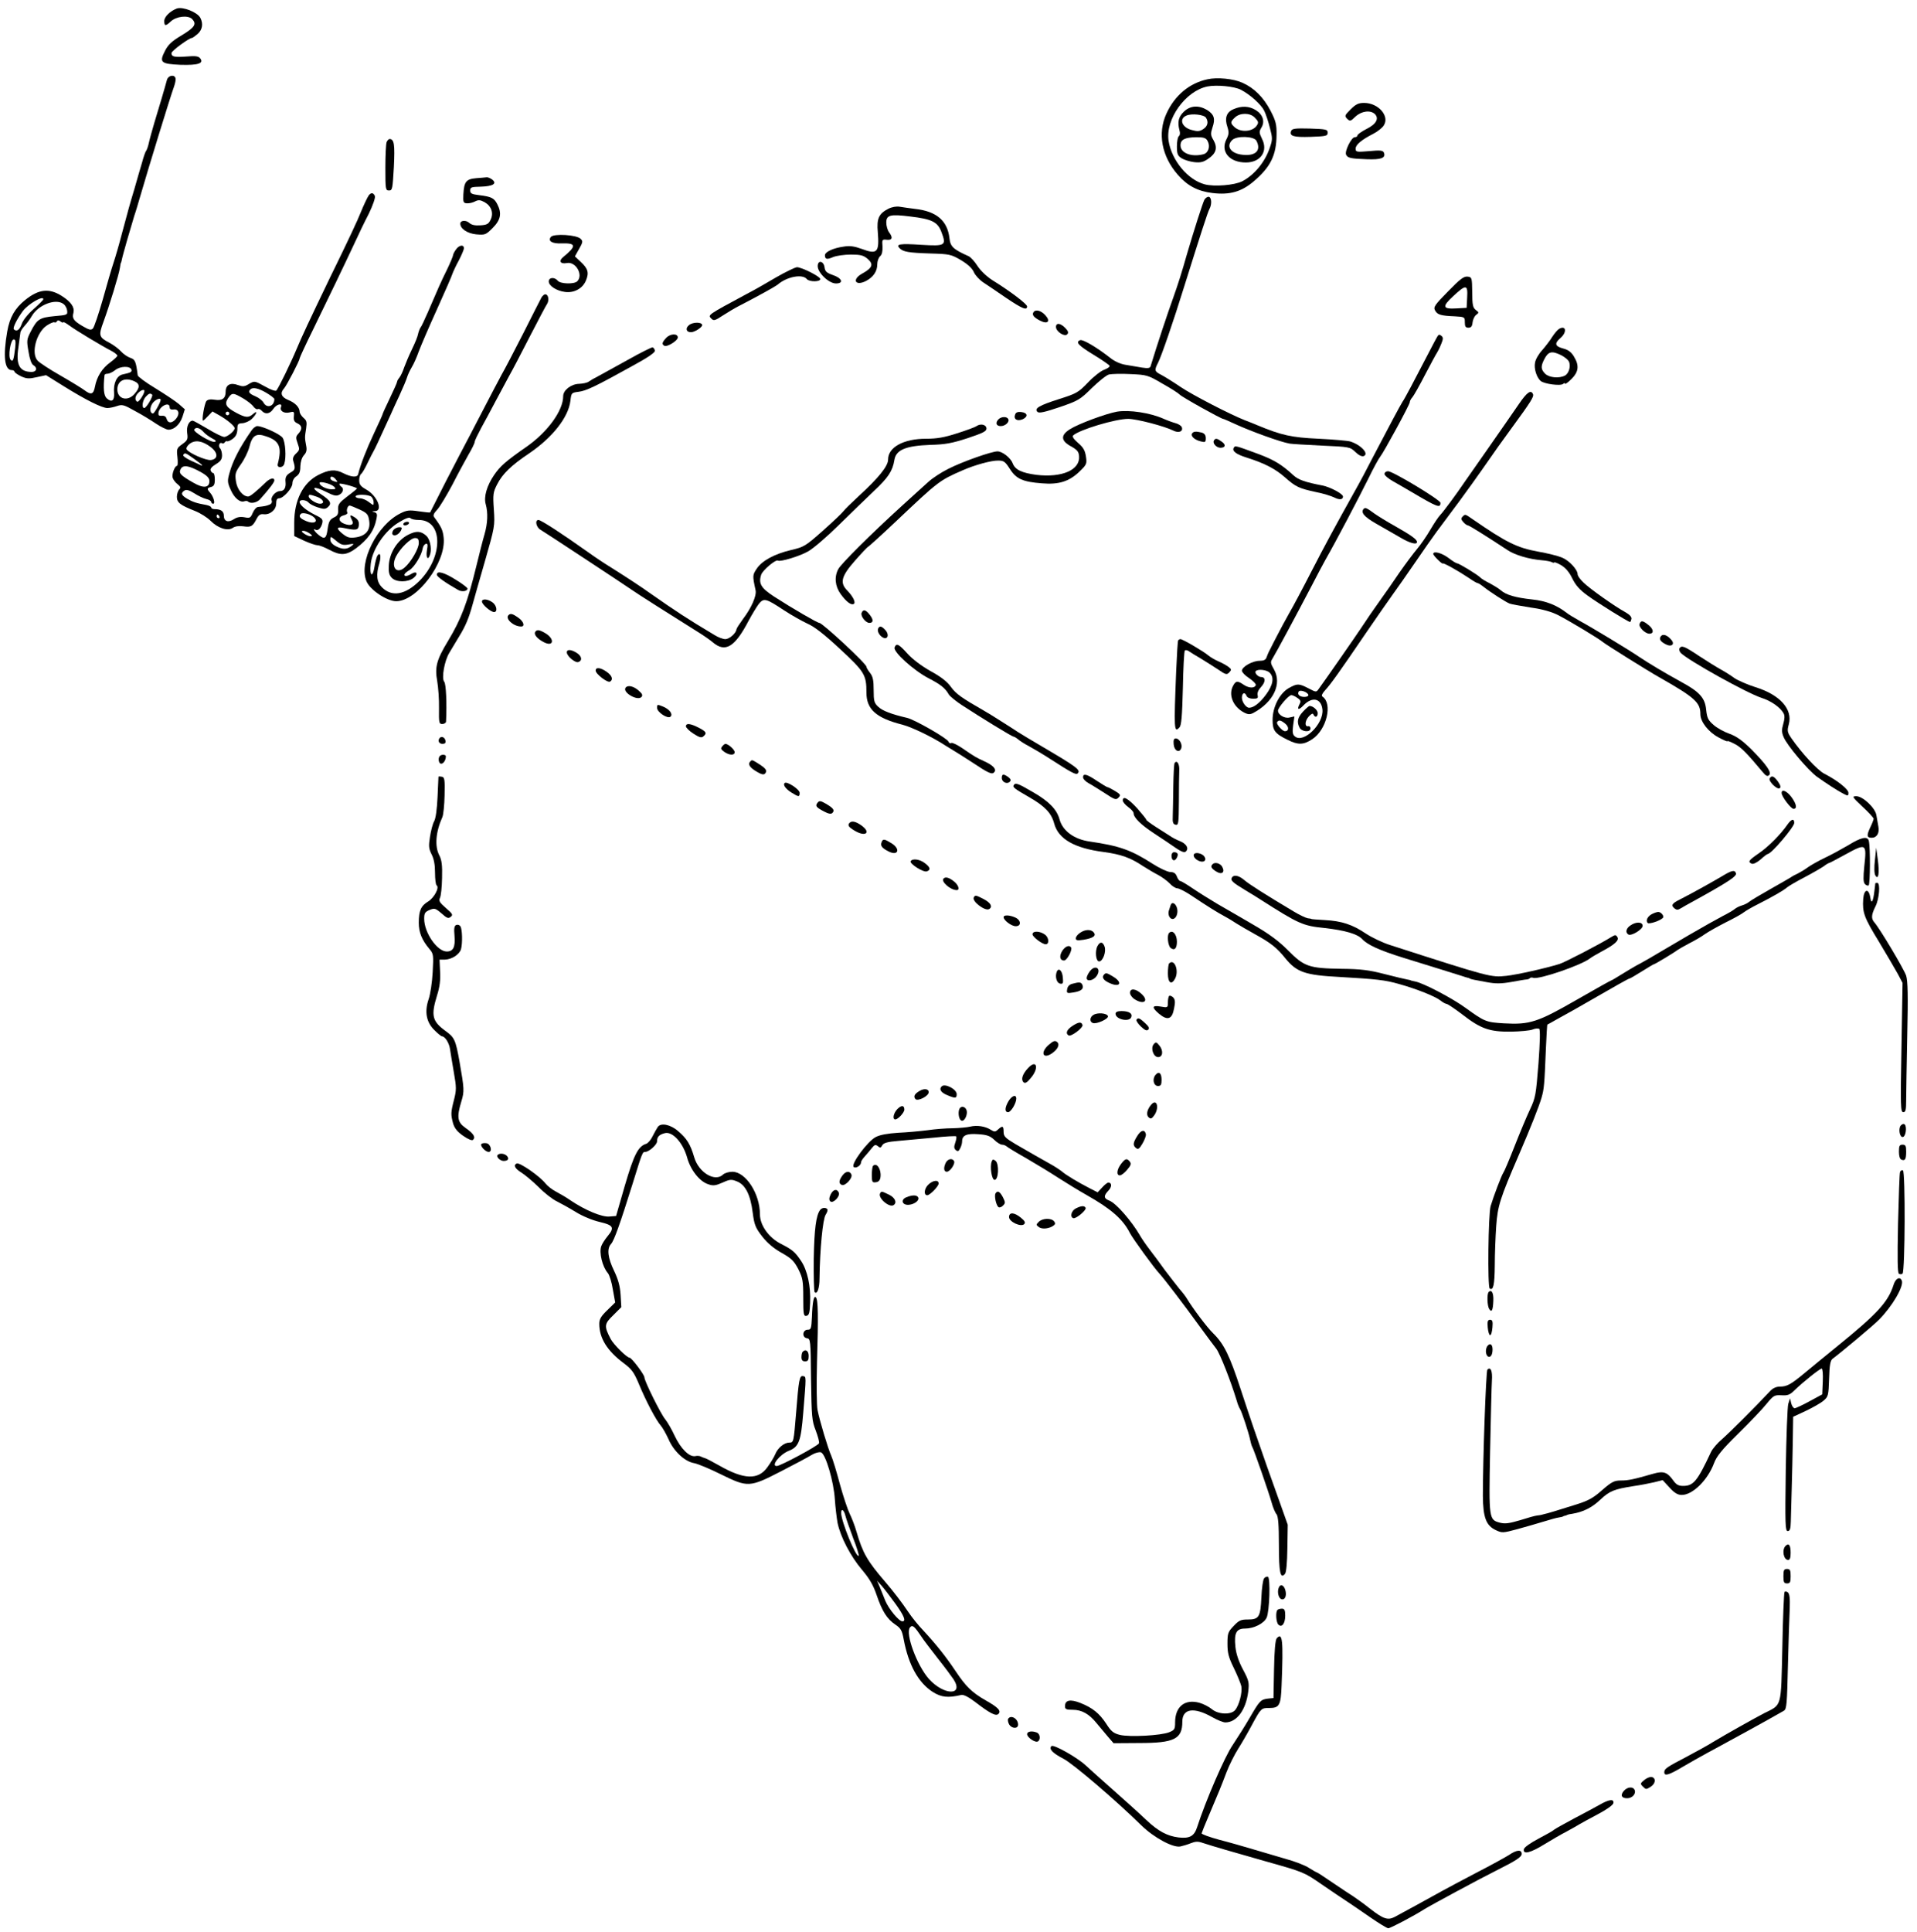 <?xml version="1.0" standalone="no"?>
<!DOCTYPE svg PUBLIC "-//W3C//DTD SVG 20010904//EN"
 "http://www.w3.org/TR/2001/REC-SVG-20010904/DTD/svg10.dtd">
<svg version="1.0" xmlns="http://www.w3.org/2000/svg"
 width="1062pt" height="1070pt" viewBox="0 0 1062 1070"
 preserveAspectRatio="xMidYMid meet">
<g transform="translate(0,1070) scale(0.1,-0.1)"
fill="#000000" stroke="none">
<path d="M980 10653 c-37 -14 -70 -46 -70 -69 0 -29 7 -30 36 -3 31 29 95 36
118 14 27 -28 16 -46 -58 -91 -54 -32 -75 -52 -92 -86 -33 -64 -23 -72 86 -77
98 -3 132 8 108 37 -10 11 -27 13 -73 9 -68 -5 -85 -2 -85 19 0 12 98 84 114
84 3 0 17 10 31 22 26 23 32 56 15 89 -17 32 -97 63 -130 52z"/>
<path d="M925 10258 c-11 -42 -47 -163 -70 -238 -12 -41 -26 -91 -30 -110 -4
-19 -11 -39 -15 -45 -5 -5 -15 -35 -23 -65 -9 -30 -28 -95 -42 -145 -30 -100
-32 -109 -70 -250 -14 -55 -35 -127 -46 -160 -11 -33 -38 -125 -60 -205 -23
-80 -47 -151 -54 -159 -11 -11 -20 -9 -58 13 -49 29 -59 43 -50 74 7 30 -13
60 -65 93 -70 44 -127 38 -202 -22 -58 -47 -86 -96 -100 -175 -24 -137 -15
-214 25 -214 8 0 15 -4 15 -8 0 -5 16 -16 36 -26 31 -14 44 -15 88 -5 l51 11
98 -61 c122 -76 212 -121 242 -121 12 0 36 5 53 11 29 10 39 7 99 -27 38 -20
90 -52 118 -71 27 -18 58 -33 68 -33 32 0 64 29 78 72 l13 41 -34 30 c-19 16
-78 55 -130 87 -52 31 -96 64 -97 71 -10 77 -14 88 -41 97 -15 5 -39 21 -52
36 -14 15 -41 35 -61 46 -62 32 -64 41 -36 117 33 90 85 260 91 298 2 17 5 30
6 30 1 0 3 7 5 17 4 23 54 195 69 243 8 22 23 74 35 115 45 155 165 546 185
600 7 20 11 41 8 48 -7 21 -40 14 -47 -10z m-685 -1215 c0 -5 -25 -29 -54 -55
-33 -29 -59 -62 -66 -83 -11 -32 -28 -44 -43 -29 -8 8 17 57 50 102 30 39 113
87 113 65z m112 -27 c10 -7 19 -24 20 -37 3 -23 0 -24 -70 -30 -82 -8 -96 -16
-131 -84 -23 -44 -24 -51 -13 -113 6 -40 17 -69 26 -74 25 -14 19 -38 -8 -38
-68 0 -89 39 -74 136 5 38 10 75 11 82 0 7 11 24 23 37 12 13 31 38 41 56 36
61 133 98 175 65z m-2 -101 c0 4 15 -4 33 -17 34 -26 181 -114 235 -142 17 -9
32 -21 32 -26 0 -5 -18 -21 -39 -37 -45 -32 -75 -80 -85 -135 -8 -42 -21 -47
-57 -20 -13 10 -73 47 -134 82 -60 34 -118 72 -127 83 -37 40 -7 155 51 194
18 12 37 20 42 18 4 -3 11 -1 14 5 5 8 11 7 21 -1 8 -6 14 -8 14 -4z m-266
-142 c-8 -67 -12 -79 -25 -66 -16 16 -1 113 17 113 10 0 12 -11 8 -47z m644
-120 c4 -13 -3 -17 -49 -27 -32 -7 -52 -49 -47 -102 3 -43 -13 -55 -41 -30
-16 15 -20 54 -12 129 1 4 8 7 17 7 9 0 28 9 42 20 28 23 83 24 90 3z m17 -65
c31 -14 31 -35 0 -70 -38 -44 -95 -28 -95 25 0 49 42 69 95 45z m55 -53 c0
-17 -32 -65 -40 -60 -15 9 -12 32 6 49 15 16 34 21 34 11z m43 -21 c7 -7 -32
-74 -44 -74 -15 0 -10 42 8 62 17 19 26 22 36 12z m47 -29 c0 -13 -35 -75 -42
-75 -18 0 -20 31 -4 55 14 21 46 35 46 20z m50 -41 c0 -10 7 -14 22 -12 29 4
36 -26 12 -53 -22 -25 -44 -24 -51 1 -3 13 -13 19 -27 17 -16 -1 -20 3 -18 18
6 36 62 63 62 29z"/>
<path d="M6690 10261 c-100 -21 -182 -89 -228 -190 -50 -109 -27 -236 63 -339
53 -61 110 -91 191 -101 97 -12 162 7 230 65 93 79 125 145 126 256 1 58 -4
78 -33 134 -39 75 -91 127 -157 156 -49 22 -138 31 -192 19z m184 -58 c52 -27
113 -82 130 -117 9 -19 23 -61 31 -94 15 -56 15 -66 0 -109 -27 -81 -86 -152
-153 -187 -43 -22 -155 -31 -208 -17 -94 25 -183 133 -200 240 -19 120 93 277
215 302 51 10 148 1 185 -18z"/>
<path d="M6560 10083 c-31 -29 -38 -58 -26 -104 5 -16 3 -29 -3 -33 -6 -4 -11
-29 -11 -56 0 -42 4 -52 25 -66 14 -9 45 -19 70 -22 36 -4 52 0 79 19 44 30
52 61 29 102 -17 28 -17 37 -6 71 17 49 9 72 -30 97 -46 27 -91 25 -127 -8z
m121 -35 c15 -23 10 -47 -15 -63 -20 -13 -32 -14 -64 -5 -55 14 -72 62 -29 80
29 13 98 5 108 -12z m9 -129 c16 -29 5 -65 -22 -73 -67 -18 -128 6 -128 49 0
32 24 44 87 45 43 0 54 -4 63 -21z"/>
<path d="M6833 10095 c-39 -16 -50 -50 -33 -99 9 -29 8 -40 -5 -66 -36 -69 15
-130 107 -130 82 0 125 63 89 132 -16 33 -16 39 -3 61 21 34 8 73 -31 97 -37
23 -79 25 -124 5z m117 -45 c22 -22 24 -29 12 -46 -23 -34 -89 -39 -123 -8
-24 22 -24 29 3 54 28 26 82 26 108 0z m10 -129 c29 -54 -4 -87 -78 -78 -64 7
-91 47 -56 81 24 25 120 22 134 -3z"/>
<path d="M7482 10094 c-33 -33 -34 -36 -19 -52 16 -15 19 -14 46 12 33 31 83
38 108 14 24 -25 7 -56 -48 -83 -27 -14 -49 -30 -49 -35 0 -6 -7 -10 -15 -10
-18 0 -56 -76 -48 -96 7 -19 27 -23 115 -26 80 -3 106 7 95 36 -5 13 -19 15
-82 9 -70 -6 -75 -5 -75 14 0 21 33 49 98 82 23 12 49 32 58 46 34 52 -30 125
-109 125 -31 0 -46 -7 -75 -36z"/>
<path d="M7153 9975 c-11 -29 12 -36 108 -33 86 3 94 5 94 23 0 18 -8 20 -98
23 -82 2 -98 0 -104 -13z"/>
<path d="M2142 9913 c-4 -10 -7 -74 -7 -143 0 -118 1 -125 20 -125 19 0 20 9
27 130 6 125 2 155 -24 155 -5 0 -12 -8 -16 -17z"/>
<path d="M2638 9713 c-56 -5 -67 -19 -71 -90 -2 -43 0 -48 20 -49 13 -1 33 4
46 11 18 9 28 8 52 -5 37 -21 51 -60 33 -97 -11 -23 -20 -29 -57 -31 -30 -2
-49 2 -62 14 -18 16 -49 14 -49 -5 0 -28 39 -54 88 -59 50 -4 53 -3 92 36 44
44 51 81 25 131 -17 34 -34 42 -100 50 -41 5 -50 9 -50 26 0 18 7 20 58 21 68
2 93 17 63 40 -11 8 -25 13 -30 12 -6 -1 -32 -3 -58 -5z"/>
<path d="M2043 9618 c-9 -13 -28 -54 -44 -93 -15 -39 -68 -153 -172 -365 -116
-241 -154 -322 -185 -396 -30 -72 -100 -216 -111 -227 -5 -5 -33 5 -64 23 -56
31 -57 31 -87 14 -25 -16 -35 -16 -61 -7 -42 16 -69 2 -69 -36 0 -38 -19 -52
-61 -45 -23 4 -39 1 -46 -8 -10 -13 -27 -108 -18 -108 2 0 15 12 28 26 l24 25
39 -22 c45 -26 84 -59 84 -71 0 -15 -40 -48 -58 -48 -10 0 -51 20 -92 45 -41
24 -78 45 -82 45 -21 0 -36 -32 -31 -68 5 -35 2 -41 -27 -62 -31 -22 -32 -26
-27 -72 3 -26 2 -48 -2 -48 -13 0 -31 -49 -24 -67 3 -10 15 -26 27 -35 17 -14
19 -19 9 -29 -7 -7 -13 -25 -13 -41 0 -32 19 -46 100 -78 30 -12 68 -36 86
-54 40 -41 95 -59 123 -40 13 9 33 12 58 9 43 -6 52 -2 74 40 11 22 21 29 38
27 36 -5 71 24 71 58 0 21 5 30 16 30 24 0 74 56 74 83 0 14 9 31 22 39 16 11
22 25 22 55 1 25 8 49 20 62 14 15 17 29 12 53 -8 43 -8 46 0 95 5 35 3 44
-15 59 -11 10 -21 25 -21 34 -1 24 -24 49 -64 65 -38 16 -46 38 -22 64 15 17
86 154 86 166 0 4 33 76 74 159 81 166 173 357 231 481 20 44 55 117 78 161
23 47 37 89 34 98 -8 19 -21 21 -34 4z m-567 -1094 c24 -14 44 -30 44 -34 0
-41 -42 -54 -60 -20 -6 11 -26 27 -45 35 -34 14 -42 25 -28 38 13 14 45 7 89
-19z m-130 -30 c24 -14 51 -35 58 -46 8 -11 19 -17 24 -14 5 3 15 -1 22 -9 19
-22 46 -18 64 10 18 27 52 35 43 11 -9 -22 17 -38 48 -30 24 6 26 4 23 -22 -2
-22 2 -31 20 -39 26 -12 28 -32 5 -57 -15 -16 -15 -23 -4 -54 12 -33 11 -37
-9 -56 -15 -14 -20 -27 -15 -42 12 -39 10 -48 -10 -60 -29 -16 -36 -28 -33
-56 3 -32 -8 -50 -31 -50 -24 0 -53 -33 -46 -52 4 -9 -1 -19 -12 -23 -17 -7
-26 -9 -64 -13 -9 -1 -22 -16 -29 -33 -12 -28 -16 -30 -46 -24 -23 4 -41 1
-59 -11 -31 -20 -55 -12 -55 20 0 24 -16 36 -51 36 -10 0 -19 4 -19 9 0 5 -12
11 -27 14 -56 10 -75 17 -105 34 -34 20 -38 32 -16 46 10 7 27 2 54 -15 21
-14 51 -28 67 -32 15 -3 27 -11 27 -16 0 -6 5 -10 11 -10 13 0 2 39 -17 61
-19 21 -18 26 6 32 15 4 20 14 20 41 0 20 -4 36 -9 36 -5 0 -11 6 -14 14 -4 9
7 22 29 35 26 16 34 27 34 49 0 15 -5 33 -11 39 -12 12 -3 37 11 28 5 -3 11
-1 15 5 4 6 10 8 13 6 4 -2 19 4 32 14 17 13 24 28 25 52 0 29 3 33 28 34 15
1 39 11 52 24 28 27 35 52 7 27 -25 -22 -41 -21 -92 6 -58 31 -68 48 -47 81
22 32 28 32 83 0z m-76 -84 c0 -5 -4 -10 -10 -10 -5 0 -10 5 -10 10 0 6 5 10
10 10 6 0 10 -4 10 -10z m-144 -101 c10 -12 32 -28 49 -37 22 -11 25 -17 14
-19 -20 -5 -121 56 -113 68 9 15 30 10 50 -12z m41 -85 c42 -32 42 -67 1 -72
-27 -3 -121 38 -134 59 -4 7 3 20 17 31 30 23 70 17 116 -18z m-91 -66 c24
-17 44 -33 44 -35 0 -2 -3 -2 -7 0 -5 3 -30 14 -56 26 -26 12 -45 26 -42 31 9
14 12 13 61 -22z m37 -73 c35 -20 47 -33 47 -50 0 -37 -33 -41 -88 -9 -72 41
-83 53 -71 76 13 25 45 20 112 -17z m102 -245 c3 -5 1 -10 -4 -10 -6 0 -11 5
-11 10 0 6 2 10 4 10 3 0 8 -4 11 -10z"/>
<path d="M1395 8318 c-66 -94 -106 -171 -124 -239 -12 -42 -11 -52 7 -92 20
-46 53 -73 77 -63 7 2 16 2 19 -2 14 -13 48 -7 66 12 52 58 80 95 80 105 0 17
-22 13 -45 -8 -56 -54 -89 -81 -100 -81 -30 0 -62 40 -68 85 -6 41 -3 50 27
93 19 26 40 69 47 95 16 66 38 80 94 60 73 -24 88 -59 64 -152 -7 -25 29 -24
36 0 12 37 6 120 -9 144 -13 20 -111 65 -141 65 -8 0 -21 -10 -30 -22z"/>
<path d="M6672 9593 c-10 -20 -58 -170 -97 -303 -28 -99 -49 -165 -74 -235
-36 -100 -90 -263 -127 -384 -3 -10 -15 -12 -47 -7 -23 4 -63 11 -89 15 -29 4
-62 19 -85 37 -75 59 -154 106 -169 100 -28 -11 -9 -30 76 -82 46 -28 85 -55
87 -60 2 -6 -12 -15 -30 -22 -18 -6 -59 -38 -90 -71 -53 -55 -64 -61 -159 -91
-110 -35 -140 -52 -121 -71 9 -9 40 -2 123 26 105 36 114 42 179 106 38 37 80
71 95 75 15 3 68 5 119 2 89 -4 96 -5 177 -53 47 -26 90 -54 95 -60 9 -12 230
-135 241 -135 3 0 33 -13 67 -29 90 -41 253 -100 302 -108 11 -2 91 -7 177
-11 155 -7 157 -7 187 -36 19 -18 36 -26 46 -22 31 12 -15 62 -75 81 -14 4
-92 11 -175 15 -151 7 -205 19 -340 75 -22 9 -53 22 -70 28 -83 33 -290 140
-355 184 -41 28 -90 58 -107 67 -38 19 -39 25 -17 68 18 35 84 226 145 423 90
287 130 411 139 427 15 27 12 68 -5 68 -8 0 -18 -8 -23 -17z"/>
<path d="M4922 9544 c-53 -27 -66 -54 -59 -130 9 -112 -3 -125 -88 -93 -42 15
-66 19 -102 13 -57 -8 -103 -29 -103 -48 0 -22 11 -25 45 -10 19 8 64 14 99
14 54 0 69 -4 93 -24 34 -30 26 -50 -30 -81 -60 -33 -39 -72 21 -41 40 21 62
53 62 92 0 17 7 37 16 45 10 8 14 26 13 53 -3 39 -2 41 24 38 30 -3 35 12 12
42 -8 11 -15 35 -15 53 0 42 21 48 132 34 120 -14 152 -30 173 -85 29 -76 23
-80 -110 -72 -121 8 -144 4 -121 -19 20 -20 48 -25 172 -29 105 -3 113 -5 168
-37 38 -23 62 -45 71 -66 7 -17 31 -43 52 -57 21 -14 78 -52 127 -86 89 -60
116 -71 116 -47 0 13 -95 85 -192 145 -31 20 -65 52 -82 78 -16 25 -38 50 -50
55 -85 38 -101 53 -106 99 -11 98 -72 150 -191 163 -30 4 -68 9 -85 12 -17 3
-42 -1 -62 -11z"/>
<path d="M3052 9388 c-19 -23 7 -39 62 -36 79 2 80 -15 7 -75 -28 -22 -17 -41
19 -34 50 10 93 -66 58 -101 -17 -17 -93 -15 -108 3 -18 22 -50 19 -50 -4 0
-24 43 -52 90 -58 50 -7 98 19 116 63 18 43 12 66 -29 104 l-32 30 23 41 c21
37 22 43 9 56 -22 23 -149 30 -165 11z"/>
<path d="M2526 9318 c-9 -12 -16 -27 -16 -31 0 -5 -15 -42 -34 -81 -35 -71
-47 -99 -106 -236 -18 -41 -36 -80 -41 -85 -4 -6 -10 -22 -13 -35 -2 -14 -18
-52 -34 -85 -16 -33 -35 -78 -43 -100 -7 -22 -19 -47 -26 -56 -7 -8 -13 -19
-13 -23 0 -5 -18 -45 -40 -91 -22 -46 -40 -85 -40 -88 0 -3 -22 -52 -49 -109
-41 -87 -74 -172 -87 -225 -5 -19 -39 -16 -84 7 -43 22 -78 19 -137 -11 -84
-43 -133 -139 -133 -264 l0 -74 55 -26 c31 -14 64 -25 74 -25 10 0 39 -11 65
-25 62 -33 93 -32 147 7 68 51 102 98 115 166 5 24 2 31 -12 35 -16 4 -15 5 4
6 45 2 13 84 -48 119 -32 18 -40 28 -40 52 0 16 5 32 11 35 5 4 21 30 34 58
14 29 29 59 34 67 8 13 27 54 96 205 7 17 29 64 48 105 19 41 38 86 42 100 4
14 16 39 26 56 11 18 28 56 38 85 11 30 56 135 101 234 45 99 84 189 87 200 4
11 19 44 35 73 15 29 28 59 28 67 0 22 -27 18 -44 -7z m-666 -1273 c14 -16 10
-18 -14 -9 -9 3 -16 10 -16 15 0 14 16 11 30 -6z m-10 -40 c13 -13 11 -15 -15
-15 -29 1 -65 20 -65 35 0 12 63 -4 80 -20z m128 -10 c1 -1 -22 -21 -52 -43
-47 -36 -54 -45 -53 -74 2 -26 -3 -35 -25 -45 -21 -11 -27 -22 -33 -63 -7 -54
-17 -60 -52 -31 -22 18 -32 38 -15 27 13 -8 30 8 37 35 5 22 1 28 -41 48 -49
25 -84 54 -84 71 0 15 36 12 49 -3 6 -8 29 -20 51 -27 32 -10 42 -11 55 0 25
21 17 37 -36 72 -63 40 -43 49 29 13 41 -21 56 -24 72 -15 21 11 27 35 10 45
-5 3 -10 10 -10 15 0 7 85 -15 98 -25z m-221 -47 c35 -13 45 -38 15 -38 -21 0
-62 27 -62 41 0 12 7 11 47 -3z m301 0 c7 -7 12 -20 12 -31 0 -18 -1 -17 -26
2 -15 12 -37 21 -50 21 -13 0 -24 5 -24 10 0 14 74 12 88 -2z m-66 -70 c41
-19 48 -27 53 -60 9 -52 -16 -85 -72 -94 -35 -5 -47 -2 -72 17 -39 31 -39 43
2 35 70 -15 82 -13 85 15 2 19 -4 31 -22 43 -28 18 -31 15 -16 -15 14 -25 -6
-34 -43 -20 -34 13 -35 39 -2 47 14 3 22 10 19 16 -7 11 2 38 13 38 4 0 29
-10 55 -22z m-252 -44 c25 -25 -2 -38 -44 -20 -35 15 -43 26 -29 40 10 10 55
-2 73 -20z m-24 -89 c15 -11 16 -14 3 -15 -8 0 -24 7 -35 15 -15 11 -16 14 -3
15 8 0 24 -7 35 -15z m213 -61 c34 6 35 5 17 -9 -25 -19 -49 -19 -86 0 -19 10
-30 23 -30 36 0 20 2 19 32 -6 26 -22 38 -26 67 -21z"/>
<path d="M4530 9226 c0 -37 62 -96 101 -96 45 0 34 30 -18 47 -34 12 -42 20
-45 41 -4 37 -38 44 -38 8z"/>
<path d="M4300 9164 c-52 -31 -126 -73 -165 -93 -217 -117 -215 -115 -194
-136 13 -13 20 -11 64 18 28 18 68 42 90 53 101 52 201 107 215 119 51 43 136
59 160 29 14 -16 76 -16 74 1 -1 14 -103 65 -129 65 -11 -1 -63 -26 -115 -56z"/>
<path d="M8022 9086 c-74 -75 -82 -87 -72 -105 12 -24 32 -30 110 -33 54 -3
55 -4 55 -33 0 -23 4 -30 20 -30 15 0 21 8 23 30 2 16 11 35 20 41 16 12 16
14 -2 27 -16 12 -20 28 -20 98 -1 82 -2 84 -26 87 -21 2 -42 -14 -108 -82z
m106 -33 l-3 -58 -54 -3 c-80 -5 -84 9 -20 68 71 66 81 65 77 -7z"/>
<path d="M3000 9053 c-5 -10 -50 -97 -98 -193 -49 -96 -104 -202 -123 -235
-18 -33 -65 -123 -105 -200 -40 -77 -97 -187 -128 -245 -43 -82 -107 -206
-163 -318 -1 -2 -29 1 -63 6 -53 8 -67 6 -101 -11 -130 -64 -233 -270 -189
-376 19 -48 114 -111 165 -111 115 0 276 214 263 350 -4 43 -13 62 -53 116 -7
9 -2 21 17 41 14 15 52 78 84 138 31 61 72 136 90 168 19 32 34 63 34 70 0 7
17 41 36 77 20 36 55 101 78 145 24 44 57 107 75 140 19 33 71 133 116 221 46
89 89 171 96 181 13 21 7 53 -11 53 -5 0 -14 -8 -20 -17z m-680 -1233 c135 0
137 -204 3 -338 -78 -77 -152 -90 -207 -35 -29 29 -34 70 -14 134 11 40 4 65
-12 40 -4 -8 -11 -34 -15 -58 -10 -67 -29 -54 -21 15 9 80 79 184 156 229 36
22 57 30 64 23 6 -6 26 -10 46 -10z"/>
<path d="M2235 7800 c-3 -5 1 -10 9 -10 8 0 18 5 21 10 3 6 -1 10 -9 10 -8 0
-18 -4 -21 -10z"/>
<path d="M2180 7765 c-6 -8 -9 -19 -6 -24 9 -14 34 -3 47 20 8 16 6 19 -9 19
-11 0 -25 -7 -32 -15z"/>
<path d="M2259 7737 c-59 -31 -102 -101 -105 -169 -2 -38 2 -54 17 -69 25 -25
89 -25 120 0 28 22 18 41 -11 23 -11 -7 -24 -12 -30 -12 -19 0 -10 16 18 32
27 16 68 83 74 122 2 11 9 21 17 24 10 3 12 -4 6 -37 -7 -44 8 -59 19 -17 8
33 -3 82 -23 99 -30 27 -56 28 -102 4z m61 -45 c0 -30 -43 -105 -78 -135 -45
-40 -78 2 -48 61 24 46 81 102 105 102 16 0 21 -6 21 -28z"/>
<path d="M5725 8970 c-9 -14 2 -28 37 -46 43 -22 60 -3 28 31 -24 26 -54 33
-65 15z"/>
<path d="M3818 8900 c-23 -18 -17 -40 10 -40 20 0 62 27 62 39 0 18 -51 18
-72 1z"/>
<path d="M5850 8889 c0 -25 47 -56 62 -41 9 9 6 18 -10 35 -27 28 -52 31 -52
6z"/>
<path d="M8638 8879 c-9 -5 -26 -25 -39 -45 -12 -20 -37 -52 -55 -73 -19 -20
-37 -51 -40 -69 -7 -34 9 -83 31 -102 20 -17 112 -29 125 -16 5 5 10 6 10 1 0
-5 16 6 35 25 41 40 45 76 14 126 -14 24 -32 37 -60 44 -45 12 -49 28 -14 58
37 32 31 72 -7 51z m8 -145 c19 -9 39 -25 45 -35 13 -25 1 -67 -21 -79 -32
-17 -88 -12 -110 10 -24 24 -25 41 -5 80 22 43 41 48 91 24z"/>
<path d="M3691 8829 c-23 -25 -26 -35 -11 -44 15 -9 75 28 75 46 0 23 -41 22
-64 -2z"/>
<path d="M7964 8838 c-5 -7 -29 -53 -55 -103 -75 -145 -130 -249 -139 -260 -9
-13 -87 -159 -163 -305 -32 -63 -80 -153 -107 -200 -97 -174 -160 -289 -240
-445 -45 -88 -99 -189 -120 -225 -20 -36 -48 -87 -62 -115 -14 -27 -33 -63
-41 -80 -9 -16 -18 -38 -21 -47 -4 -13 -16 -18 -38 -18 -39 0 -98 -33 -98 -55
0 -8 18 -27 40 -41 22 -15 39 -32 37 -38 -6 -19 -37 -18 -65 0 -35 24 -45 24
-59 -1 -30 -50 -4 -118 58 -151 23 -12 34 -12 52 -3 112 60 160 161 115 241
-20 35 -21 41 -8 61 19 31 130 237 211 392 37 72 74 141 82 155 58 101 184
341 238 450 28 58 58 112 65 120 19 23 164 289 164 302 0 6 6 19 14 27 8 9 40
66 71 126 32 61 61 115 65 120 4 6 15 27 23 47 13 31 13 39 2 48 -10 8 -15 8
-21 -2z m-930 -1864 c26 -26 19 -68 -21 -122 -34 -46 -68 -72 -93 -72 -17 0
-40 32 -40 56 0 27 17 33 26 9 4 -9 19 -15 36 -15 25 0 29 3 25 20 -3 12 4 29
20 46 25 27 25 54 0 54 -18 0 -39 24 -30 33 12 13 62 7 77 -9z"/>
<path d="M3480 8708 c-69 -38 -143 -79 -165 -91 -22 -11 -46 -25 -54 -31 -8
-6 -31 -11 -53 -12 -44 -1 -88 -35 -88 -68 0 -80 -85 -197 -201 -279 -117 -81
-148 -109 -181 -157 -41 -60 -59 -122 -47 -163 13 -47 11 -105 -7 -167 -9 -30
-29 -109 -45 -175 -49 -202 -84 -294 -157 -415 -63 -104 -74 -144 -60 -222 6
-35 11 -102 10 -150 -1 -81 0 -88 18 -88 11 0 20 6 21 13 5 102 0 209 -10 221
-16 19 1 116 28 160 10 17 35 58 54 90 36 58 54 101 76 181 6 22 36 128 67
235 55 192 56 197 50 287 -6 85 -4 97 18 140 30 59 78 105 176 171 130 88 219
200 230 292 5 44 6 45 45 50 42 5 93 29 298 143 87 47 127 75 125 85 -2 9 -7
17 -13 18 -5 1 -66 -29 -135 -68z"/>
<path d="M8413 8460 c-27 -39 -102 -148 -168 -242 -66 -94 -127 -181 -135
-193 -36 -54 -115 -161 -131 -177 -10 -10 -34 -46 -54 -80 -20 -35 -54 -84
-75 -109 -21 -25 -65 -84 -97 -130 -32 -47 -78 -114 -103 -148 -54 -76 -64
-91 -112 -163 -32 -48 -189 -274 -232 -333 -14 -20 -14 -20 -58 3 -53 27 -61
27 -108 1 -51 -29 -90 -105 -90 -176 0 -59 12 -76 84 -111 57 -29 88 -28 136
4 80 53 114 198 56 236 -7 5 -1 17 15 35 30 32 80 102 227 318 57 83 122 177
146 210 24 33 81 114 126 180 45 66 99 143 119 170 21 28 76 102 123 165 46
63 107 147 133 185 73 105 100 143 160 225 107 146 123 173 118 186 -11 28
-34 12 -80 -56z m-1165 -1608 c2 -7 -7 -12 -22 -12 -26 0 -41 14 -31 30 7 11
47 -2 53 -18z m-60 -18 c18 -12 20 -19 11 -35 -16 -31 -4 -34 22 -6 48 50 98
40 105 -22 9 -79 -104 -190 -152 -150 -13 10 -15 24 -10 62 l7 49 -27 -6 c-27
-7 -64 15 -64 38 0 17 59 86 74 86 6 0 22 -7 34 -16z m-68 -142 c22 -18 21
-42 -1 -42 -15 0 -50 40 -44 50 9 14 20 12 45 -8z"/>
<path d="M7219 6759 c-31 -33 -36 -58 -19 -90 13 -23 60 -26 60 -4 0 8 -5 14
-12 13 -21 -5 -20 28 2 53 15 16 23 20 26 12 9 -20 24 -15 24 7 0 17 -26 40
-45 40 -4 0 -20 -14 -36 -31z"/>
<path d="M6188 8420 c-61 -11 -213 -67 -260 -97 -53 -33 -52 -64 5 -95 34 -19
43 -29 45 -54 7 -77 -95 -121 -237 -104 -81 11 -117 28 -131 64 -11 30 -57 66
-84 66 -32 0 -192 -56 -271 -96 -39 -19 -89 -52 -111 -72 -23 -20 -90 -82
-150 -136 -171 -156 -334 -318 -350 -348 -23 -43 -18 -95 13 -138 31 -43 59
-64 73 -55 12 8 -4 41 -36 74 -43 43 -33 80 42 165 36 41 69 76 74 78 4 2 71
62 147 134 243 230 245 232 378 290 66 29 158 54 195 53 31 0 39 -6 65 -47 35
-55 72 -71 177 -79 93 -8 150 10 206 63 43 41 44 45 38 86 -5 33 -15 51 -44
75 -24 21 -33 35 -27 41 34 32 235 92 305 92 47 0 203 -41 250 -65 30 -15 56
-5 47 19 -3 8 -19 18 -34 22 -15 4 -46 15 -68 25 -75 33 -189 50 -257 39z"/>
<path d="M5624 8405 c-11 -27 11 -40 42 -27 31 15 27 36 -9 40 -18 2 -29 -2
-33 -13z"/>
<path d="M5532 8378 c-19 -19 -14 -38 12 -38 26 0 51 24 41 40 -8 14 -38 13
-53 -2z"/>
<path d="M5410 8340 c-8 -6 -57 -24 -108 -40 -71 -23 -111 -30 -172 -30 -124
0 -210 -47 -210 -115 0 -37 -52 -101 -162 -202 -40 -37 -79 -75 -86 -85 -8
-11 -59 -59 -114 -108 -95 -84 -104 -90 -174 -106 -93 -22 -162 -59 -192 -104
-23 -35 -24 -37 -6 -120 6 -30 -23 -97 -71 -160 -18 -25 -34 -49 -35 -55 -2
-22 -39 -55 -62 -55 -12 0 -40 10 -60 23 -154 92 -213 131 -356 231 -53 38
-136 92 -217 143 -33 20 -90 58 -126 84 -148 105 -262 179 -276 179 -21 0 -13
-40 11 -54 26 -15 475 -311 506 -333 23 -17 244 -157 366 -233 31 -19 68 -45
82 -57 70 -60 123 -28 201 122 18 33 42 73 54 89 28 35 39 33 140 -34 41 -27
100 -60 130 -74 39 -17 93 -59 181 -141 136 -126 146 -143 146 -241 0 -93 54
-141 200 -178 53 -14 169 -70 240 -117 8 -5 28 -17 44 -27 16 -9 59 -37 95
-60 101 -67 117 -74 130 -58 13 16 -8 38 -59 61 -38 17 -51 24 -122 73 -27 18
-53 30 -58 27 -6 -4 -13 0 -16 8 -7 18 -188 122 -229 131 -86 20 -136 39 -159
61 -23 21 -26 32 -26 93 0 54 -4 75 -20 95 -11 14 -20 29 -20 34 0 17 -244
243 -261 243 -11 0 -152 82 -251 146 -72 47 -87 72 -71 121 9 26 81 86 93 78
13 -8 119 24 165 50 28 15 104 80 170 145 66 65 154 150 196 190 80 75 104
111 114 173 9 56 64 78 199 83 82 2 120 9 206 37 84 28 105 38 105 53 0 22
-32 30 -55 14z"/>
<path d="M6604 8299 c-9 -15 15 -36 49 -44 24 -6 27 -4 27 18 0 17 -7 26 -22
31 -33 8 -46 7 -54 -5z"/>
<path d="M6725 8260 c-9 -15 14 -40 36 -40 28 0 32 17 7 34 -26 19 -35 20 -43
6z"/>
<path d="M6835 8220 c-11 -18 12 -36 73 -55 98 -31 158 -62 212 -110 59 -52
76 -60 173 -81 37 -7 81 -21 98 -29 29 -15 49 -13 49 5 0 15 -72 53 -114 61
-94 18 -133 31 -161 57 -64 59 -108 86 -198 119 -125 46 -124 46 -132 33z"/>
<path d="M7670 8075 c0 -8 21 -26 48 -41 26 -15 72 -41 102 -59 144 -85 160
-91 160 -60 0 16 -264 175 -290 175 -11 0 -20 -7 -20 -15z"/>
<path d="M7556 7883 c-20 -20 -1 -44 67 -83 39 -22 98 -56 131 -75 56 -34 96
-44 96 -27 0 14 -30 36 -120 87 -47 26 -98 58 -115 70 -42 31 -51 35 -59 28z"/>
<path d="M8102 7838 c-9 -9 -8 -16 5 -30 9 -10 20 -18 25 -18 7 0 100 -58 220
-137 40 -27 118 -50 189 -56 25 -2 51 -7 57 -11 7 -4 12 -4 12 -1 0 3 17 -3
38 -15 25 -15 45 -38 62 -73 19 -39 41 -64 87 -97 58 -42 222 -144 233 -145 3
0 6 8 8 17 2 11 -10 24 -35 38 -55 30 -193 127 -230 163 -18 17 -33 37 -33 46
0 26 -47 77 -87 93 -21 9 -81 24 -133 33 -116 21 -177 52 -357 176 -48 33 -45
33 -61 17z"/>
<path d="M7940 7632 c0 -10 51 -59 53 -53 2 6 89 -43 144 -80 23 -16 45 -29
50 -29 4 0 19 -10 33 -21 35 -28 122 -84 143 -92 10 -4 62 -13 117 -22 65 -9
117 -24 152 -42 64 -33 227 -131 249 -150 15 -13 250 -160 309 -193 201 -114
230 -141 230 -206 0 -41 44 -98 100 -128 28 -15 50 -25 50 -21 0 3 18 -4 39
-15 35 -17 70 -53 155 -155 19 -23 27 -27 37 -18 15 15 -14 57 -100 144 -48
47 -81 71 -120 85 -29 10 -69 32 -88 49 -30 26 -36 38 -41 84 -6 65 -36 99
-138 154 -98 54 -178 102 -232 138 -57 39 -257 160 -332 201 -30 17 -62 36
-70 43 -55 43 -115 67 -193 75 -92 10 -143 25 -172 50 -11 10 -39 27 -61 39
-23 11 -48 26 -55 34 -18 17 -117 77 -127 77 -5 0 -26 13 -48 30 -37 28 -84
40 -84 22z"/>
<path d="M2420 7517 c0 -11 45 -43 117 -84 21 -13 53 -8 53 7 0 5 -29 27 -65
49 -65 41 -105 52 -105 28z"/>
<path d="M2670 7368 c0 -16 49 -58 67 -58 21 0 15 37 -9 54 -27 19 -58 21 -58
4z"/>
<path d="M4773 7305 c-6 -18 23 -55 43 -55 23 0 24 17 3 44 -23 30 -37 33 -46
11z"/>
<path d="M2817 7293 c-20 -20 28 -63 70 -63 23 0 14 28 -16 49 -31 22 -43 25
-54 14z"/>
<path d="M9083 7244 c-6 -17 30 -53 54 -54 26 0 25 24 -3 47 -34 27 -43 28
-51 7z"/>
<path d="M4866 7221 c-9 -14 4 -40 25 -52 27 -14 37 16 14 41 -20 22 -31 25
-39 11z"/>
<path d="M2965 7200 c-9 -14 11 -38 48 -57 54 -28 62 18 8 50 -34 20 -47 21
-56 7z"/>
<path d="M9202 7177 c-13 -15 -5 -30 27 -46 30 -16 51 0 31 24 -22 27 -47 36
-58 22z"/>
<path d="M6527 7153 c-3 -5 -7 -80 -11 -168 -13 -328 -12 -346 18 -314 11 11
15 62 19 217 2 111 7 206 11 209 4 4 15 2 24 -5 9 -6 37 -24 62 -38 25 -15 67
-42 95 -60 45 -31 51 -33 65 -18 13 14 13 17 -5 31 -11 8 -36 22 -55 30 -19 8
-44 23 -55 32 -25 22 -143 91 -155 91 -5 0 -11 -3 -13 -7z"/>
<path d="M4956 7114 c-9 -24 105 -127 187 -170 68 -35 93 -55 113 -90 6 -10
38 -37 72 -59 107 -70 277 -174 287 -175 6 -1 17 -8 25 -15 9 -8 37 -26 62
-39 26 -14 78 -45 115 -69 118 -76 144 -90 153 -81 19 19 -3 35 -195 148 -55
32 -116 69 -135 81 -19 13 -62 40 -95 61 -33 21 -76 48 -96 59 -119 68 -152
91 -180 129 -21 30 -55 57 -114 89 -51 29 -100 66 -128 97 -48 53 -61 60 -71
34z"/>
<path d="M9304 7109 c-3 -6 0 -18 8 -26 44 -43 364 -221 446 -248 54 -17 105
-53 123 -86 7 -13 6 -31 -2 -59 -9 -31 -9 -46 2 -72 17 -44 137 -186 186 -221
55 -39 109 -74 143 -92 28 -15 30 -14 30 4 0 20 -62 69 -134 106 -37 19 -124
113 -181 195 -24 35 -25 42 -15 79 22 83 -49 163 -185 205 -44 14 -97 37 -116
50 -19 14 -52 35 -74 47 -22 12 -77 46 -121 75 -84 56 -98 61 -110 43z"/>
<path d="M3140 7087 c0 -21 47 -60 64 -54 24 9 19 33 -9 51 -30 19 -55 21 -55
3z"/>
<path d="M3300 6986 c0 -19 66 -70 80 -61 18 11 11 33 -19 54 -34 24 -61 27
-61 7z"/>
<path d="M3465 6890 c-16 -26 66 -73 88 -51 9 10 6 18 -16 37 -29 25 -61 31
-72 14z"/>
<path d="M3640 6780 c0 -25 60 -64 75 -49 14 14 -6 41 -43 56 -30 12 -32 12
-32 -7z"/>
<path d="M3800 6677 c0 -7 19 -26 41 -40 32 -21 45 -25 55 -16 22 18 17 27
-26 49 -45 23 -70 26 -70 7z"/>
<path d="M2437 6614 c-14 -15 -6 -34 14 -34 14 0 19 5 17 17 -3 18 -20 27 -31
17z"/>
<path d="M6502 6578 c3 -36 31 -51 42 -23 8 21 -10 55 -30 55 -11 0 -14 -9
-12 -32z"/>
<path d="M4001 6566 c-10 -11 -7 -17 11 -30 28 -20 58 -21 58 -2 0 14 -36 46
-51 46 -4 0 -12 -6 -18 -14z"/>
<path d="M2437 6513 c-12 -12 -7 -43 7 -43 13 0 26 20 26 41 0 10 -23 12 -33
2z"/>
<path d="M4157 6483 c-15 -14 -5 -32 27 -52 40 -25 52 -26 60 -6 4 10 -8 23
-34 40 -44 28 -44 28 -53 18z"/>
<path d="M6507 6473 c-3 -4 -6 -62 -7 -128 -1 -66 -2 -140 -3 -165 -2 -36 2
-45 16 -48 16 -3 17 8 18 130 0 73 1 151 2 172 2 36 -14 59 -26 39z"/>
<path d="M5550 6391 c0 -23 29 -36 44 -21 8 8 6 15 -8 26 -27 19 -36 18 -36
-5z"/>
<path d="M6000 6395 c0 -9 14 -24 31 -33 17 -9 58 -35 91 -56 53 -35 61 -38
74 -24 14 14 12 18 -19 37 -19 11 -37 21 -41 21 -4 0 -30 16 -59 35 -56 38
-77 43 -77 20z"/>
<path d="M2429 6398 c0 -2 -2 -52 -5 -112 -3 -67 -10 -119 -19 -135 -8 -14
-18 -53 -23 -86 -8 -51 -7 -65 9 -97 13 -25 19 -58 19 -102 0 -36 4 -67 9 -70
17 -11 -14 -69 -47 -89 -40 -24 -52 -51 -52 -118 0 -53 17 -95 58 -144 24 -28
24 -34 19 -130 -3 -55 -13 -122 -22 -148 -24 -69 -14 -128 31 -172 19 -19 38
-35 43 -35 16 0 39 -36 44 -70 3 -19 12 -77 21 -128 15 -85 15 -99 1 -154 -18
-70 -18 -81 -5 -130 8 -27 23 -46 56 -69 29 -20 49 -28 55 -22 15 15 2 35 -41
65 -46 32 -51 59 -24 148 17 56 16 69 -10 218 -22 123 -28 136 -78 172 -74 54
-81 85 -47 196 15 47 20 87 17 133 l-3 66 30 0 c38 1 81 29 89 58 9 33 7 110
-3 126 -5 8 -15 11 -23 8 -11 -4 -14 -18 -10 -61 5 -62 -7 -86 -43 -86 -53 0
-125 104 -125 181 0 31 4 38 30 49 27 11 32 10 66 -19 30 -27 38 -30 51 -19
14 11 10 17 -27 49 -35 30 -40 40 -33 55 6 11 11 60 12 111 2 70 -2 100 -15
125 -27 51 -20 131 17 213 5 11 11 65 12 120 2 88 0 100 -15 103 -10 2 -18 2
-19 0z"/>
<path d="M9804 6389 c-9 -15 41 -64 55 -55 8 5 5 17 -9 37 -23 31 -35 36 -46
18z"/>
<path d="M4347 6363 c-11 -10 6 -33 38 -53 40 -25 45 -25 45 -1 0 19 -72 66
-83 54z"/>
<path d="M5616 6351 c-7 -11 3 -19 90 -69 83 -48 119 -86 134 -143 23 -86 112
-137 275 -158 95 -13 147 -31 217 -78 24 -15 60 -37 82 -48 21 -11 50 -32 65
-47 14 -16 34 -28 43 -28 9 0 43 -17 75 -38 94 -63 146 -95 183 -115 19 -10
51 -29 70 -42 19 -12 64 -38 100 -58 89 -49 123 -75 171 -135 63 -77 109 -93
299 -103 207 -12 253 -17 330 -39 97 -27 199 -68 228 -90 13 -11 30 -20 35
-20 6 0 45 -26 87 -58 103 -80 151 -97 270 -96 52 1 107 6 121 12 14 6 30 7
36 4 6 -5 5 -70 -4 -192 -14 -174 -16 -189 -47 -255 -18 -38 -57 -131 -86
-205 -29 -74 -57 -140 -62 -146 -9 -12 -54 -130 -70 -184 -13 -43 -18 -449 -5
-457 20 -12 27 20 28 128 0 63 4 161 8 219 8 111 21 152 126 395 64 148 110
264 125 315 14 49 16 70 24 269 3 74 7 135 8 136 2 1 30 16 63 35 33 18 74 41
90 50 245 141 297 170 302 170 3 0 34 18 69 40 35 22 65 40 68 40 5 0 113 65
129 78 7 5 37 22 67 38 30 15 69 38 85 50 17 12 68 41 115 65 47 23 93 49 102
57 9 7 43 27 75 43 79 40 144 77 162 93 9 8 52 33 96 56 44 23 92 51 107 61
14 11 28 19 31 19 2 0 41 20 86 45 120 66 123 65 109 -63 -6 -61 -6 -88 3 -98
6 -7 16 -11 21 -8 9 6 10 210 1 247 -7 27 -42 20 -113 -24 -36 -21 -94 -53
-130 -70 -36 -17 -78 -41 -95 -53 -16 -12 -41 -27 -55 -34 -14 -6 -32 -16 -40
-22 -8 -5 -60 -35 -115 -66 -55 -31 -107 -62 -115 -69 -8 -7 -26 -16 -40 -20
-14 -4 -32 -13 -40 -20 -8 -7 -37 -24 -65 -38 -27 -14 -113 -62 -190 -107
-230 -136 -259 -152 -290 -168 -16 -9 -53 -31 -82 -49 -29 -18 -54 -33 -56
-33 -3 0 -90 -49 -193 -108 -216 -124 -259 -138 -402 -130 -99 6 -107 9 -212
85 -74 54 -236 139 -281 147 -13 3 -24 5 -24 6 0 1 -9 3 -20 5 -11 2 -67 15
-125 30 -85 22 -130 28 -240 29 -179 3 -205 12 -294 102 -52 52 -104 91 -196
144 -69 40 -156 91 -195 113 -38 23 -99 60 -134 84 -35 24 -67 43 -72 43 -5 0
-14 11 -19 25 -7 18 -17 25 -37 25 -16 1 -59 21 -98 46 -120 77 -184 99 -348
123 -86 12 -150 59 -167 122 -15 56 -59 101 -150 153 -82 48 -95 52 -104 37z"/>
<path d="M9870 6308 c0 -20 52 -88 66 -88 22 0 16 28 -12 66 -26 34 -54 45
-54 22z"/>
<path d="M10318 6232 c34 -31 62 -62 62 -67 -1 -6 -9 -28 -20 -50 -20 -43 -18
-55 9 -55 29 0 44 26 37 62 -3 18 -8 47 -11 63 -6 40 -75 105 -111 105 -26 0
-23 -4 34 -58z"/>
<path d="M6220 6266 c0 -8 14 -24 30 -36 17 -12 30 -27 30 -34 0 -24 39 -63
112 -111 40 -26 92 -61 115 -77 44 -30 58 -34 67 -19 11 17 -5 39 -37 52 -18
7 -43 20 -57 30 -14 9 -49 31 -77 49 -29 19 -53 36 -53 40 0 4 -23 32 -51 64
-51 55 -79 70 -79 42z"/>
<path d="M4530 6255 c-15 -18 -10 -26 34 -49 26 -14 40 -16 47 -9 15 15 6 27
-35 51 -29 17 -37 18 -46 7z"/>
<path d="M9903 6134 c-37 -54 -106 -124 -159 -160 -57 -39 -63 -48 -39 -58 9
-3 29 7 49 24 18 17 36 30 39 30 20 0 147 150 147 172 0 26 -16 22 -37 -8z"/>
<path d="M4707 6143 c-13 -13 -7 -23 26 -43 62 -38 96 -12 38 29 -30 21 -52
26 -64 14z"/>
<path d="M4884 6035 c-8 -19 2 -32 37 -50 55 -29 70 13 17 45 -39 24 -47 25
-54 5z"/>
<path d="M10387 5937 c-5 -40 -4 -75 2 -85 17 -30 24 11 14 86 l-9 67 -7 -68z"/>
<path d="M6490 5961 c0 -28 17 -35 29 -13 11 21 6 32 -16 32 -7 0 -13 -9 -13
-19z"/>
<path d="M6615 5969 c-9 -13 13 -36 39 -41 21 -3 30 11 18 28 -11 17 -49 26
-57 13z"/>
<path d="M5045 5930 c-8 -13 71 -64 90 -56 22 8 19 22 -11 45 -28 22 -69 28
-79 11z"/>
<path d="M6717 5913 c-12 -12 -7 -22 19 -39 32 -21 52 -7 35 25 -11 20 -41 28
-54 14z"/>
<path d="M9535 5844 c-63 -37 -164 -93 -227 -125 -46 -23 -52 -33 -32 -50 13
-10 19 -10 37 1 12 7 39 23 62 35 196 108 248 142 242 158 -7 21 -23 17 -82
-19z"/>
<path d="M6825 5840 c-10 -16 2 -27 73 -70 37 -22 76 -46 86 -53 212 -135 234
-145 354 -157 114 -13 182 -33 208 -61 29 -32 97 -63 229 -104 66 -20 161 -50
210 -65 50 -16 101 -32 115 -36 14 -5 28 -9 33 -10 4 -1 8 -2 10 -4 3 -3 27
-8 94 -20 49 -9 78 -9 135 1 40 7 78 14 85 14 6 0 15 3 18 7 4 4 12 5 19 2 30
-11 267 70 315 108 9 7 38 24 64 38 72 38 99 62 87 80 -8 13 -12 13 -32 1 -64
-40 -257 -140 -288 -150 -77 -24 -238 -60 -295 -66 -85 -9 -87 -9 -645 171
-41 13 -101 42 -133 63 -74 50 -134 70 -228 75 -41 2 -74 5 -74 6 0 1 -9 3
-20 4 -11 2 -46 18 -77 37 -156 93 -246 150 -273 173 -31 27 -59 33 -70 16z"/>
<path d="M5227 5834 c-16 -16 38 -64 73 -64 19 0 10 29 -16 49 -27 21 -46 26
-57 15z"/>
<path d="M10389 5808 c0 -2 -2 -21 -5 -43 -7 -61 -17 -76 -23 -35 -9 53 -35
46 -39 -10 -5 -74 5 -102 86 -234 42 -70 89 -150 105 -179 l27 -51 -6 -358
c-6 -326 -5 -358 10 -358 13 0 16 12 16 68 0 37 3 198 6 358 5 219 3 301 -6
330 -12 36 -144 258 -176 295 -19 21 -17 43 6 89 21 41 28 130 10 130 -5 0
-10 -1 -11 -2z"/>
<path d="M5395 5730 c-13 -21 63 -79 85 -65 21 13 8 35 -30 55 -45 23 -47 23
-55 10z"/>
<path d="M6485 5686 c-3 -9 -7 -23 -10 -31 -6 -21 5 -45 21 -45 19 0 32 31 25
59 -8 29 -29 39 -36 17z"/>
<path d="M9153 5638 c-25 -12 -38 -37 -25 -50 8 -8 69 12 84 28 10 9 -10 34
-26 33 -6 0 -21 -5 -33 -11z"/>
<path d="M5560 5620 c0 -17 43 -50 67 -50 32 0 30 33 -2 48 -31 14 -65 16 -65
2z"/>
<path d="M9032 5574 c-24 -16 -29 -39 -11 -50 16 -10 79 28 79 48 0 23 -37 24
-68 2z"/>
<path d="M5983 5533 c-13 -8 -23 -22 -23 -30 0 -12 9 -13 43 -8 53 9 72 22 56
41 -15 18 -48 17 -76 -3z"/>
<path d="M5720 5525 c0 -14 54 -55 73 -55 20 0 19 34 -2 52 -28 22 -71 24 -71
3z"/>
<path d="M6477 5533 c-13 -12 -7 -70 8 -83 21 -17 35 -4 35 34 0 41 -24 68
-43 49z"/>
<path d="M6080 5460 c-15 -28 -9 -85 9 -85 21 0 41 55 30 83 -10 27 -25 28
-39 2z"/>
<path d="M5885 5434 c-18 -29 -14 -54 10 -54 16 0 47 58 39 72 -10 16 -32 7
-49 -18z"/>
<path d="M6477 5364 c-4 -4 -7 -29 -7 -56 0 -52 20 -66 40 -28 23 44 -4 113
-33 84z"/>
<path d="M6036 5318 c-9 -12 -16 -28 -16 -35 0 -22 39 -14 56 12 28 43 -11 65
-40 23z"/>
<path d="M5854 5317 c-10 -27 0 -62 19 -65 16 -3 18 2 15 34 -3 39 -24 57 -34
31z"/>
<path d="M6117 5303 c-15 -15 -5 -32 28 -47 59 -28 77 1 23 34 -36 22 -41 23
-51 13z"/>
<path d="M5940 5251 c-16 -4 -26 -15 -28 -30 -4 -22 -1 -24 34 -18 44 7 59 20
51 41 -7 17 -17 18 -57 7z"/>
<path d="M6260 5201 c0 -10 11 -26 25 -35 51 -33 82 -11 39 29 -32 30 -64 33
-64 6z"/>
<path d="M6477 5184 c-4 -4 -7 -20 -7 -37 0 -28 -1 -29 -40 -22 -49 8 -51 -4
-9 -40 47 -39 72 -31 83 28 8 38 6 51 -5 63 -9 8 -18 11 -22 8z"/>
<path d="M6180 5085 c0 -31 76 -48 87 -19 8 21 -13 34 -54 34 -22 0 -33 -5
-33 -15z"/>
<path d="M6058 5079 c-21 -12 -23 -38 -4 -45 20 -8 89 23 84 38 -6 17 -58 21
-80 7z"/>
<path d="M6296 5052 c-3 -5 8 -22 24 -37 22 -21 33 -26 41 -18 8 8 3 18 -18
37 -30 28 -39 31 -47 18z"/>
<path d="M5943 5019 c-33 -21 -42 -42 -23 -54 14 -8 82 43 77 58 -6 19 -21 17
-54 -4z"/>
<path d="M5811 4914 c-48 -40 -36 -82 14 -50 35 23 48 51 31 65 -11 9 -21 6
-45 -15z"/>
<path d="M6391 4916 c-18 -22 -1 -71 25 -71 26 0 30 36 7 64 -17 21 -20 21
-32 7z"/>
<path d="M5695 4784 c-31 -33 -40 -63 -25 -78 9 -8 19 -3 41 24 47 55 32 106
-16 54z"/>
<path d="M6401 4746 c-19 -23 -10 -61 14 -61 16 0 20 7 20 34 0 38 -15 50 -34
27z"/>
<path d="M5217 4683 c-16 -15 -5 -34 29 -48 47 -20 54 -19 54 5 0 27 -65 61
-83 43z"/>
<path d="M5095 4658 c-28 -16 -36 -30 -24 -45 13 -15 74 16 74 38 0 18 -25 22
-50 7z"/>
<path d="M5587 4601 c-21 -36 -22 -61 -2 -61 15 0 45 49 45 75 0 25 -24 17
-43 -14z"/>
<path d="M6378 4582 c-24 -27 -30 -58 -14 -71 11 -10 17 -7 30 11 30 42 15 96
-16 60z"/>
<path d="M4971 4557 c-22 -24 -28 -57 -11 -57 15 0 50 38 50 54 0 25 -16 26
-39 3z"/>
<path d="M5314 4556 c-8 -22 -1 -59 13 -63 16 -6 35 34 28 57 -7 23 -33 27
-41 6z"/>
<path d="M10530 4466 c-15 -19 -5 -69 13 -63 15 4 22 56 9 69 -5 5 -14 3 -22
-6z"/>
<path d="M3644 4458 c-5 -7 -18 -30 -28 -50 -10 -21 -26 -40 -36 -43 -45 -14
-68 -60 -118 -230 l-49 -170 -37 -3 c-41 -4 -134 35 -213 88 -24 17 -62 39
-83 50 -21 11 -47 31 -58 45 -31 40 -142 117 -159 111 -21 -9 -11 -28 26 -51
18 -11 61 -47 95 -80 33 -34 79 -69 101 -79 22 -11 69 -37 105 -59 37 -23 93
-46 132 -55 77 -18 84 -31 43 -80 -13 -16 -29 -40 -34 -54 -13 -35 6 -115 37
-150 8 -10 21 -50 27 -90 l13 -72 -44 -43 c-34 -33 -44 -49 -44 -75 0 -80 44
-150 135 -218 45 -34 57 -50 85 -117 38 -92 95 -200 120 -228 10 -11 29 -45
43 -75 29 -68 90 -125 143 -134 21 -4 88 -32 148 -62 149 -73 158 -73 333 17
76 39 153 80 170 91 18 11 41 17 51 14 26 -9 71 -162 77 -261 3 -44 10 -102
15 -130 16 -77 72 -185 135 -259 43 -51 63 -86 82 -142 30 -88 57 -131 103
-162 30 -20 37 -32 46 -80 27 -144 81 -241 161 -293 48 -30 84 -34 158 -17 13
3 39 -10 75 -37 83 -64 117 -82 131 -68 17 17 -1 36 -70 75 -77 44 -111 78
-167 162 -53 79 -104 144 -178 224 -28 29 -66 76 -85 105 -34 51 -85 117 -128
167 -98 114 -124 159 -158 276 -9 32 -26 76 -37 98 -11 22 -36 96 -55 165 -18
69 -40 140 -48 158 -18 40 -64 193 -76 253 -5 24 -6 142 -3 265 8 257 6 347
-6 359 -12 12 -19 -24 -22 -109 -3 -62 -5 -70 -23 -70 -29 0 -34 -42 -5 -47
20 -3 21 -8 23 -228 3 -207 5 -230 26 -283 12 -32 21 -64 18 -71 -5 -14 -214
-126 -234 -126 -34 0 17 64 66 84 57 22 68 52 81 212 17 207 17 198 -1 202
-20 4 -24 -19 -39 -208 -13 -156 -13 -160 -37 -160 -28 0 -64 -29 -78 -64 -7
-17 -27 -50 -44 -73 -51 -71 -130 -68 -265 9 -39 22 -75 41 -81 42 -5 1 -15 5
-21 8 -6 4 -21 6 -32 3 -33 -6 -80 40 -114 112 -16 35 -40 76 -52 91 -25 29
-116 213 -116 233 0 15 -71 109 -82 109 -15 0 -89 73 -105 104 -37 71 -36 83
14 131 l45 45 -4 68 c-3 48 -13 85 -36 133 -35 72 -41 123 -17 149 17 18 50
111 120 335 54 174 54 175 70 175 20 0 65 40 65 58 0 26 12 38 44 46 42 10 99
-53 122 -133 19 -71 70 -135 117 -150 28 -10 41 -8 80 9 42 19 49 19 81 6 46
-19 74 -75 86 -173 9 -68 15 -83 53 -132 28 -36 64 -66 107 -90 55 -31 69 -45
93 -91 24 -49 27 -64 27 -158 0 -93 2 -103 18 -100 14 3 18 16 20 73 4 91 -15
179 -50 231 -34 51 -48 62 -112 95 -67 34 -116 103 -116 163 0 115 -79 236
-153 236 -19 0 -42 -7 -51 -15 -44 -44 -135 10 -160 95 -21 72 -41 104 -88
144 -43 38 -97 49 -114 24z m1040 -2155 c4 -16 23 -70 42 -121 20 -51 34 -96
31 -99 -14 -13 -97 191 -97 237 0 29 16 17 24 -17z m277 -486 c48 -67 60 -97
38 -97 -19 0 -75 68 -94 113 -9 23 -23 58 -31 77 l-15 35 27 -30 c14 -16 48
-61 75 -98z m147 -187 c9 -14 48 -65 87 -115 39 -49 78 -102 88 -117 58 -91
-54 -89 -137 3 -66 74 -132 252 -105 285 14 17 24 8 67 -56z"/>
<path d="M5375 4460 c-16 -4 -60 -8 -97 -9 -37 0 -100 -5 -140 -11 -40 -5
-113 -12 -162 -14 -59 -4 -100 -11 -125 -24 -44 -23 -138 -149 -122 -165 11
-11 41 7 41 25 0 6 9 20 20 32 10 11 28 32 39 46 16 20 21 22 34 12 13 -11 17
-10 25 5 8 13 28 19 89 24 43 4 131 12 197 18 65 7 120 10 123 7 3 -3 1 -18
-5 -35 -8 -23 -7 -32 3 -41 11 -9 16 -7 24 9 6 11 11 28 11 39 0 34 25 45 90
40 48 -3 66 -10 88 -31 15 -15 35 -27 43 -27 8 0 19 -4 25 -9 5 -5 54 -35 109
-66 55 -32 136 -81 180 -110 44 -28 114 -71 155 -94 136 -77 201 -134 240
-211 14 -28 135 -195 164 -225 24 -26 132 -167 221 -290 39 -53 80 -109 93
-125 20 -26 81 -180 114 -290 5 -19 14 -39 18 -45 9 -13 49 -134 56 -171 3
-15 8 -32 11 -37 9 -14 92 -253 108 -310 7 -26 19 -55 27 -64 9 -12 13 -57 13
-169 0 -154 8 -192 34 -161 7 9 12 62 13 143 l2 129 -48 135 c-26 74 -56 158
-66 185 -61 173 -94 270 -145 425 -63 193 -94 256 -154 315 -35 34 -112 137
-146 193 -5 9 -23 33 -40 52 -16 20 -52 66 -80 103 -27 38 -66 90 -86 116 -20
26 -44 61 -53 77 -46 80 -133 180 -170 194 -32 12 -33 27 -5 56 20 21 19 44
-1 44 -5 0 -21 -12 -34 -27 l-25 -27 -43 22 c-68 35 -131 73 -153 92 -11 9
-42 30 -70 45 -57 32 -96 54 -189 108 -57 34 -66 43 -66 68 0 33 -6 36 -31 13
-15 -14 -20 -14 -41 -1 -30 19 -76 26 -113 17z"/>
<path d="M6300 4408 c-24 -39 -25 -52 -6 -67 11 -9 18 -4 35 25 12 20 21 44
19 52 -6 28 -27 24 -48 -10z"/>
<path d="M2667 4364 c-9 -10 22 -44 40 -44 23 0 11 45 -12 48 -12 2 -24 0 -28
-4z"/>
<path d="M10520 4321 c0 -24 5 -41 14 -44 20 -8 26 2 26 45 0 31 -3 38 -20 38
-17 0 -20 -7 -20 -39z"/>
<path d="M2757 4303 c-10 -9 13 -33 33 -33 24 0 32 11 19 27 -12 14 -41 18
-52 6z"/>
<path d="M5240 4261 c-14 -28 -12 -51 5 -51 18 0 49 45 40 60 -10 16 -33 12
-45 -9z"/>
<path d="M5494 4267 c-11 -29 0 -102 16 -102 22 0 26 87 6 105 -13 10 -17 10
-22 -3z"/>
<path d="M6211 4254 c-24 -31 -28 -64 -7 -64 8 0 26 14 40 31 21 24 24 34 15
45 -16 20 -25 18 -48 -12z"/>
<path d="M4837 4243 c-4 -3 -7 -26 -7 -50 0 -40 2 -44 23 -41 15 2 23 11 25
30 5 42 -21 81 -41 61z"/>
<path d="M10526 4208 c-3 -7 -7 -135 -11 -285 -4 -199 -3 -273 5 -278 7 -4 16
-3 20 1 14 15 16 567 2 572 -7 2 -14 -2 -16 -10z"/>
<path d="M4666 4188 c-20 -28 -20 -44 -2 -51 19 -7 60 38 53 57 -9 23 -33 20
-51 -6z"/>
<path d="M5140 4136 c-21 -23 -23 -56 -3 -56 15 0 63 50 63 65 0 23 -34 18
-60 -9z"/>
<path d="M4601 4083 c-8 -18 -9 -29 -1 -37 14 -14 55 27 47 48 -10 24 -32 19
-46 -11z"/>
<path d="M4876 4091 c-15 -24 49 -81 74 -66 21 13 9 42 -25 58 -41 20 -42 20
-49 8z"/>
<path d="M5515 4090 c-8 -14 4 -68 17 -76 5 -4 17 0 25 9 13 13 13 18 -1 46
-17 32 -30 39 -41 21z"/>
<path d="M5022 4069 c-34 -13 -25 -45 13 -42 33 3 61 26 51 42 -8 13 -32 13
-64 0z"/>
<path d="M5960 4007 c-25 -13 -34 -47 -14 -54 15 -5 76 46 68 58 -7 12 -24 11
-54 -4z"/>
<path d="M4543 3998 c-22 -30 -32 -104 -35 -270 -1 -97 1 -180 5 -185 14 -14
27 21 27 77 2 159 18 328 34 352 9 13 13 28 9 31 -10 11 -30 8 -40 -5z"/>
<path d="M5590 3959 c0 -26 66 -57 84 -39 8 9 3 18 -19 36 -37 30 -65 31 -65
3z"/>
<path d="M5755 3933 c-16 -16 -16 -17 1 -30 18 -13 59 -8 82 10 9 7 9 13 1 23
-16 19 -64 17 -84 -3z"/>
<path d="M10490 3583 c-30 -94 -89 -159 -310 -338 -68 -55 -150 -123 -184
-151 -75 -62 -96 -74 -136 -74 -20 0 -39 -9 -53 -24 -83 -89 -228 -233 -266
-266 -25 -21 -53 -53 -62 -72 -76 -162 -97 -188 -155 -188 -25 0 -38 7 -54 30
-34 47 -54 54 -113 37 -108 -31 -136 -37 -177 -37 -37 0 -51 -7 -104 -53 -48
-43 -77 -59 -141 -79 -101 -32 -167 -52 -180 -54 -5 -1 -12 -3 -15 -4 -3 -1
-14 -3 -25 -4 -11 -1 -53 -13 -94 -26 -58 -17 -82 -21 -110 -14 -63 16 -63 20
-56 394 4 184 8 361 10 392 4 55 -7 80 -25 62 -8 -9 -25 -498 -25 -699 1 -120
18 -165 72 -190 34 -16 39 -16 117 5 44 12 110 31 146 42 36 11 74 22 85 23
11 2 21 4 23 5 1 2 7 4 12 5 6 1 11 3 13 5 1 1 14 4 29 6 59 10 108 34 154 78
51 48 76 58 184 75 36 5 87 15 113 21 l48 12 38 -41 c28 -31 46 -41 68 -41 60
0 144 82 179 177 14 37 43 74 134 163 64 63 135 137 157 165 38 46 43 49 82
47 35 -2 47 2 74 29 45 44 139 119 149 119 5 0 8 -32 6 -72 l-3 -71 -70 -38
c-38 -21 -76 -38 -82 -39 -7 0 -16 12 -20 28 l-6 27 -10 -30 c-5 -16 -11 -182
-14 -367 -4 -302 -3 -338 11 -338 12 0 16 12 17 53 1 28 3 111 5 182 2 72 5
190 6 264 l2 134 71 33 c38 18 82 43 97 56 26 22 28 28 31 122 2 74 7 101 19
110 47 35 228 186 258 217 73 74 138 184 126 216 -10 25 -35 13 -46 -24z"/>
<path d="M8247 3544 c-10 -11 -8 -77 3 -94 14 -22 21 -7 23 46 2 43 -10 64
-26 48z"/>
<path d="M8242 3348 c2 -24 8 -43 13 -43 6 0 11 19 13 43 3 33 0 42 -13 42
-13 0 -16 -9 -13 -42z"/>
<path d="M8241 3246 c-16 -20 -10 -61 9 -61 9 0 16 11 18 29 4 35 -10 52 -27
32z"/>
<path d="M4447 3213 c-4 -3 -7 -17 -7 -30 0 -16 6 -23 20 -23 16 0 20 7 20 30
0 28 -17 40 -33 23z"/>
<path d="M9892 2138 c-22 -22 -11 -78 14 -78 10 0 14 12 14 39 0 43 -10 57
-28 39z"/>
<path d="M9880 1970 c0 -33 3 -40 20 -40 17 0 20 7 20 40 0 33 -3 40 -20 40
-17 0 -20 -7 -20 -40z"/>
<path d="M7003 1958 c-6 -7 -13 -54 -15 -105 -5 -109 -13 -123 -76 -123 -38 0
-49 -5 -78 -36 -31 -32 -34 -41 -34 -98 0 -51 6 -75 35 -134 19 -39 38 -85 42
-102 6 -34 -12 -105 -35 -132 -23 -27 -94 -24 -129 6 -16 13 -47 29 -69 35
-81 22 -134 -22 -134 -109 0 -37 -3 -42 -32 -54 -46 -19 -221 -28 -274 -15
-36 9 -49 20 -75 61 -38 58 -76 89 -144 116 -56 22 -85 16 -85 -18 0 -17 7
-20 43 -20 50 0 91 -23 132 -74 17 -20 44 -53 62 -74 l32 -37 143 1 c193 0
238 22 238 118 0 73 64 83 166 25 28 -16 61 -29 72 -29 63 0 114 68 127 170 6
51 4 61 -29 123 -24 45 -38 87 -42 126 -8 77 5 101 54 101 48 0 104 28 119 60
16 34 22 222 7 227 -6 2 -16 -2 -21 -9z"/>
<path d="M7084 1906 c-10 -25 0 -61 17 -64 20 -4 29 25 18 56 -9 25 -27 29
-35 8z"/>
<path d="M9886 1882 c-3 -5 -9 -144 -12 -308 -8 -338 -1 -313 -101 -363 -52
-27 -211 -116 -284 -160 -25 -16 -90 -52 -145 -81 -113 -59 -124 -67 -124 -86
0 -23 25 -16 102 30 41 24 103 59 138 78 36 19 92 50 125 68 33 18 83 45 110
60 50 27 155 86 188 105 15 9 17 38 22 250 3 132 8 275 10 317 2 55 -1 80 -10
88 -8 6 -16 7 -19 2z"/>
<path d="M7077 1783 c-11 -11 -8 -68 5 -81 19 -19 38 6 38 49 0 31 -4 39 -18
39 -10 0 -22 -3 -25 -7z"/>
<path d="M7073 1626 c-8 -10 -13 -67 -15 -173 l-3 -158 -30 -3 c-41 -5 -47
-12 -101 -105 -26 -45 -69 -113 -95 -152 -43 -62 -149 -306 -198 -458 -16 -47
-41 -61 -102 -54 -63 8 -112 34 -179 97 -30 29 -111 102 -180 163 -69 61 -138
123 -155 139 -46 43 -178 118 -190 107 -16 -16 6 -39 68 -71 53 -28 284 -225
432 -370 68 -66 173 -123 214 -115 14 3 41 11 58 18 25 10 40 11 65 2 71 -23
152 -46 352 -103 206 -58 210 -59 308 -127 54 -37 116 -79 138 -93 21 -14 79
-53 129 -88 49 -34 95 -62 102 -62 12 0 141 68 199 105 37 23 300 165 402 216
108 54 138 74 138 91 0 25 -28 23 -70 -6 -19 -12 -100 -57 -180 -98 -80 -42
-165 -87 -190 -101 -81 -45 -234 -129 -263 -144 -38 -20 -63 -12 -135 44 -34
27 -76 57 -94 69 -18 11 -70 46 -116 77 -45 31 -85 57 -88 57 -2 0 -21 11 -42
24 -20 14 -80 37 -132 51 -52 15 -133 39 -180 53 -47 14 -130 38 -185 52 -55
15 -99 31 -98 36 1 5 18 47 38 94 54 127 71 168 100 245 15 39 44 97 65 130
21 33 55 92 75 130 51 94 52 95 96 95 57 0 65 14 69 127 10 249 5 295 -27 259z"/>
<path d="M5585 1180 c-3 -5 -1 -19 5 -30 14 -25 50 -27 50 -2 0 33 -40 56 -55
32z"/>
<path d="M5690 1095 c0 -18 45 -49 60 -40 16 10 12 42 -6 49 -28 11 -54 6 -54
-9z"/>
<path d="M9109 841 c-23 -19 -23 -21 -7 -37 16 -16 18 -16 43 0 28 18 30 49 4
54 -9 1 -27 -6 -40 -17z"/>
<path d="M8996 781 c-21 -24 -13 -41 18 -41 28 0 50 24 42 45 -8 21 -40 19
-60 -4z"/>
<path d="M8860 703 c-25 -14 -88 -48 -140 -75 -52 -28 -101 -55 -109 -61 -7
-7 -48 -30 -90 -52 -44 -23 -77 -47 -79 -57 -6 -31 36 -21 112 26 39 24 96 57
127 73 30 16 61 34 69 39 8 5 52 29 99 54 50 26 87 52 89 63 5 25 -25 21 -78
-10z"/>
</g>
</svg>
